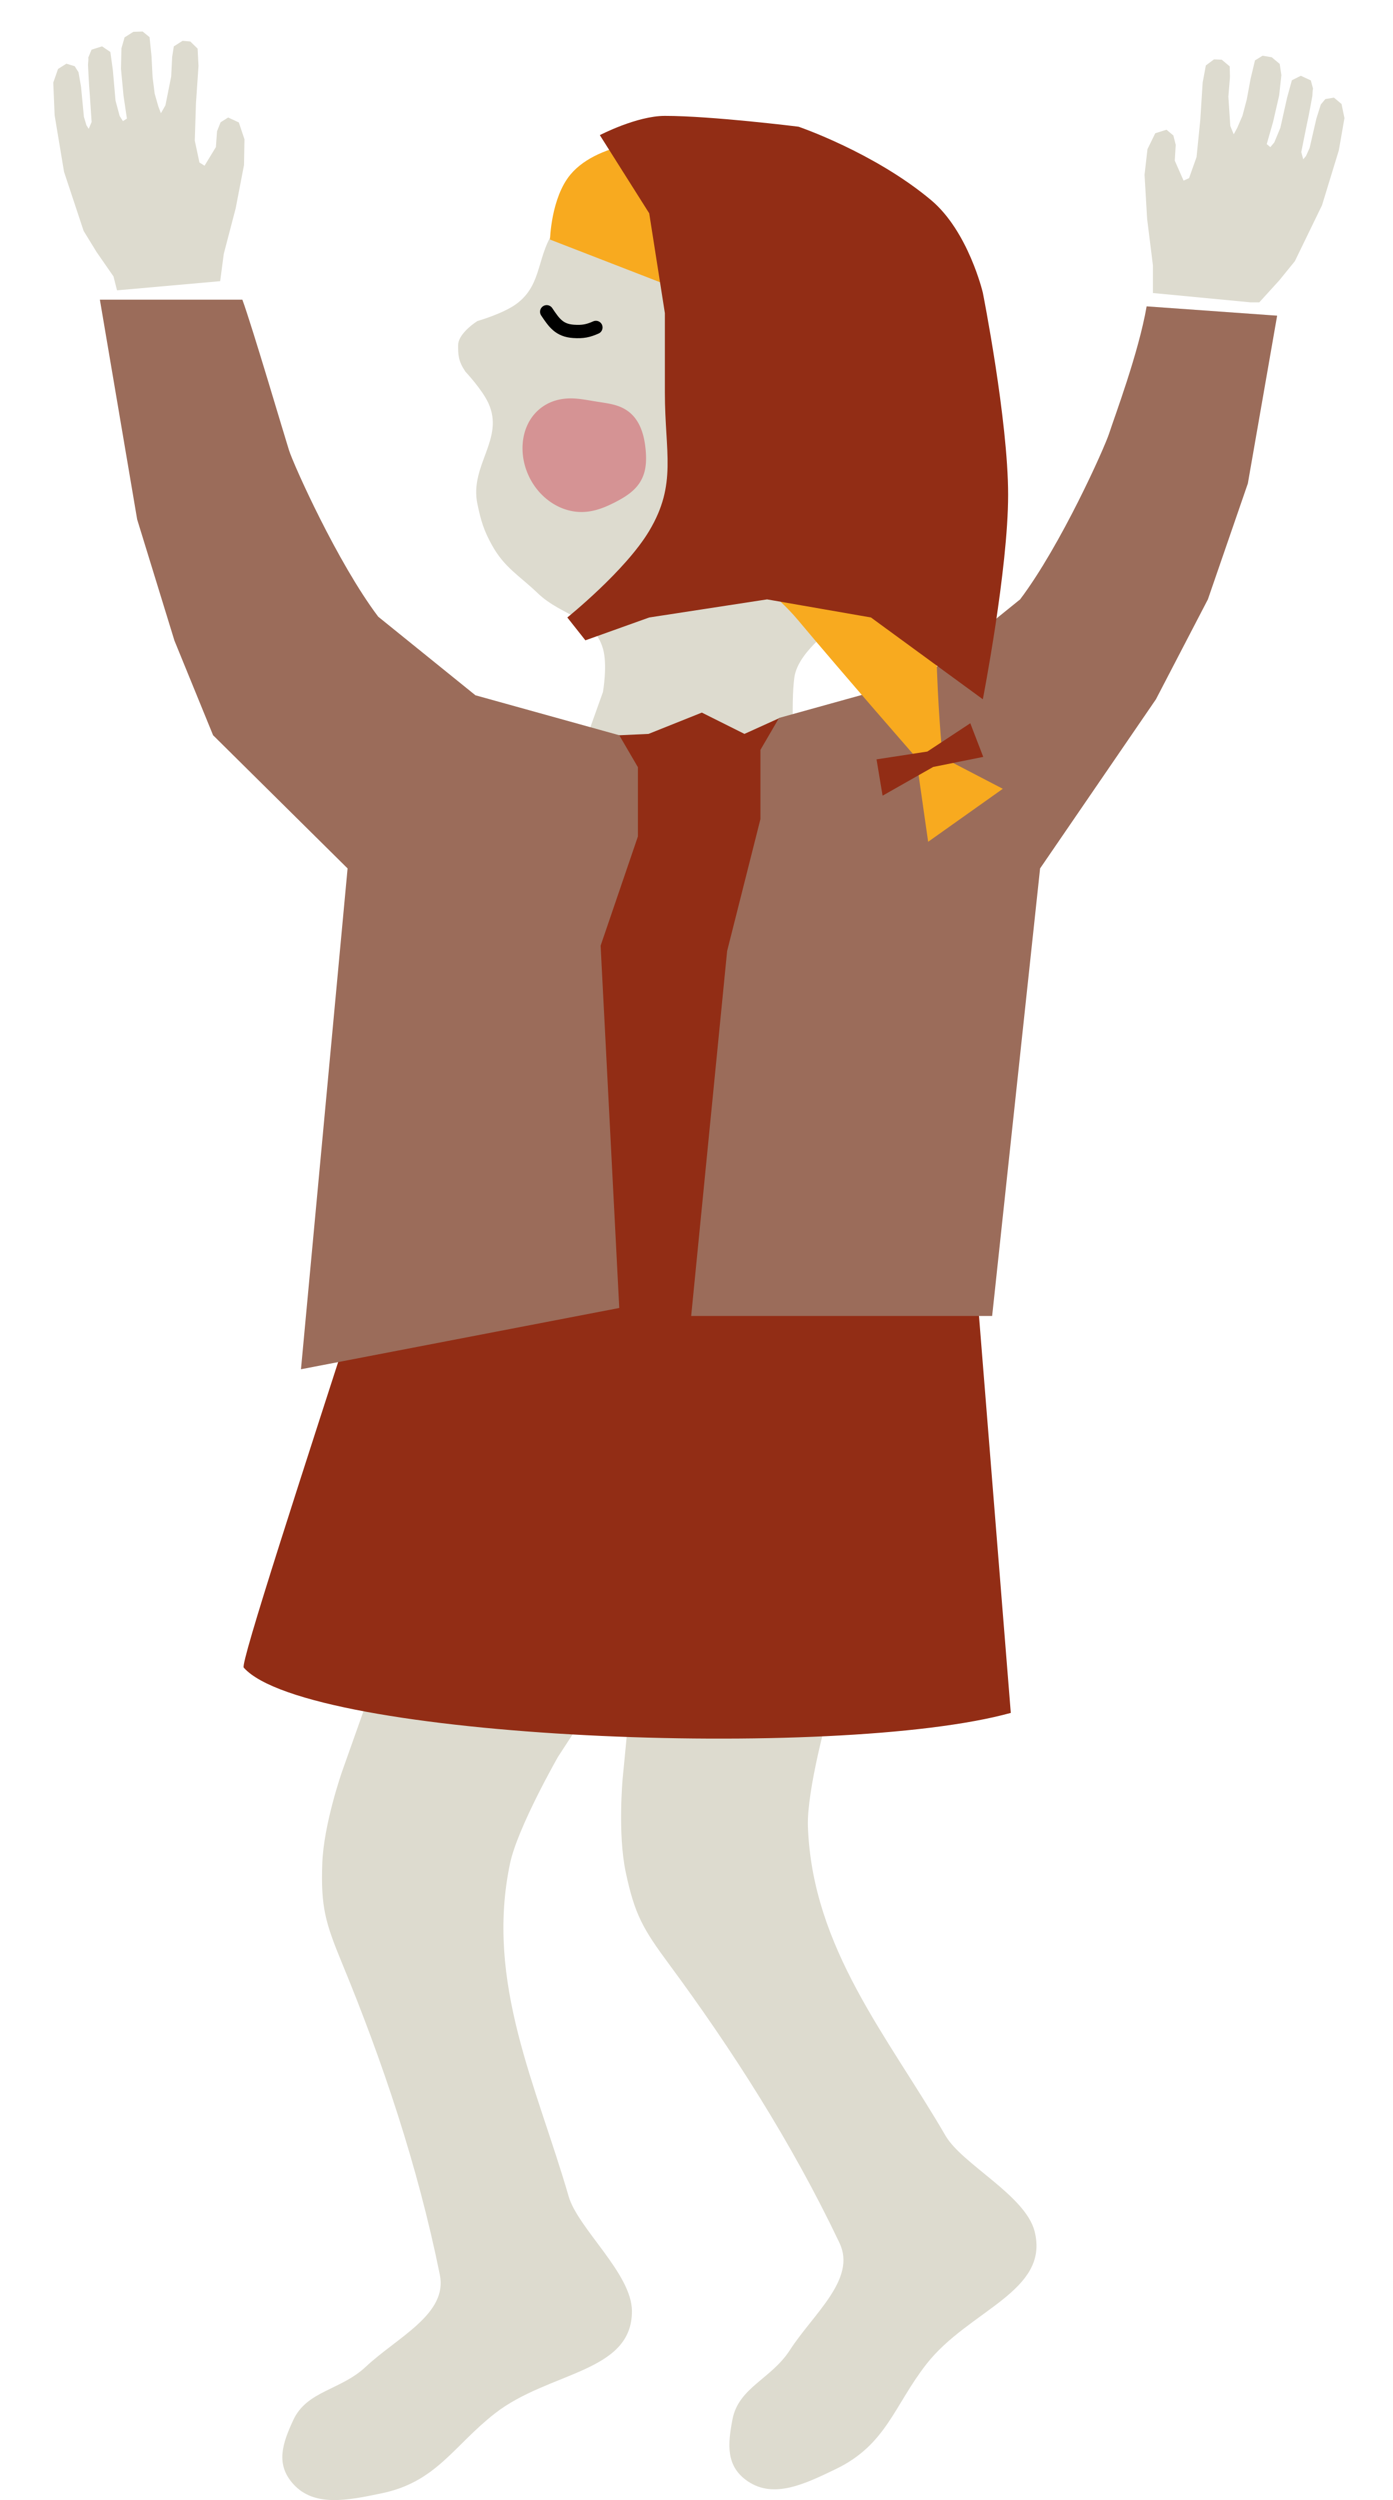 <?xml version="1.0" encoding="UTF-8"?> <svg xmlns="http://www.w3.org/2000/svg" width="1046" height="1877" viewBox="0 0 1046 1877" fill="none"> <path d="M256.871 1329.99L330.289 1123L557 1107L419 1319C419 1319 388.703 1371.98 383 1398.98C364.082 1488.54 403.342 1567.01 427 1649C433.925 1673 474.37 1706.96 474.521 1734.96C474.771 1781.64 412.17 1780.28 371.612 1811.96C340.331 1836.39 327.807 1863.38 286.441 1871.95L286.172 1872.01C260.943 1877.23 235.964 1882.41 220.2 1864.95C206.745 1850.05 212.112 1834.41 220.2 1816.96C230.472 1794.79 255.759 1794.64 274.612 1776.96C298.288 1754.75 336.241 1737.43 330.289 1707.96C313.729 1625.97 287 1547 256.871 1474C244.246 1443.41 240.831 1431.58 242 1398.98C243.062 1369.36 256.871 1329.99 256.871 1329.99Z" fill="#DDDBCF"></path> <path d="M467.572 1335.07L488.641 1116.46L704.716 1046L622.206 1285.12C622.206 1285.12 605.652 1343.87 606.662 1371.45C610.01 1462.92 667.116 1529.53 709.939 1603.35C722.473 1624.95 769.944 1648.11 776.875 1675.23C788.43 1720.46 727.364 1734.31 695.692 1774.87C671.265 1806.15 665.656 1835.38 627.6 1853.72L627.353 1853.84C604.141 1865.02 581.161 1876.09 561.638 1862.98C544.973 1851.79 546.388 1835.31 550.006 1816.41C554.6 1792.42 579.097 1786.15 593.103 1764.42C610.692 1737.14 643.315 1711.14 630.4 1683.99C594.462 1608.45 549.394 1538.32 502.472 1474.79C482.81 1448.17 476.631 1437.53 469.864 1405.62C463.716 1376.62 467.572 1335.07 467.572 1335.07Z" fill="#DDDBCF"></path> <path d="M706.518 293.469C711.921 338.551 712.888 367.207 695.643 409.222C685.149 434.789 630 468 630 468C630 468 599.353 488.13 596.5 508.5C593.659 528.786 596.5 572 596.5 572H581.5H434L452.755 519.549C452.755 519.549 456.312 499.202 452.755 486.994C445.748 462.938 421.929 462.743 403.816 445.395C389.728 431.903 378.821 426.276 369.376 409.222C363.204 398.077 361.125 390.937 358.501 378.475C352.351 349.278 379.222 329.586 366.657 302.512C361.868 292.193 349.438 279 349.438 279C344 270.861 344 266.34 344 259.105C344 251.87 353.667 244.033 358.501 241.019C358.501 241.019 377.487 235.589 387.502 228.358C408.283 213.356 402.253 190.435 418.316 170.482C429.918 156.069 436.745 147.227 452.755 137.926C476.393 124.195 482.663 119.841 521.634 125.266C560.605 130.69 586.887 136.119 621.327 148.778C655.766 161.437 664.04 179.033 681.142 206.654C699.708 236.642 702.306 258.32 706.494 293.269L706.518 293.469Z" fill="#DDDBCF"></path> <path d="M960.606 210.5L945.606 227L939.048 227L865.728 220L865.728 210.5L865.728 199.258L861.36 164.191L859.435 131.171L861.631 111.991L867.485 100.031L875.926 97.396L881.087 101.716L882.84 108.727L882.134 120.607L888.746 135.611L892.855 133.737L898.49 117.899L901.294 89.991L903.078 61.921L905.464 49.137L911.596 44.57L917.401 44.809L923.377 49.811L923.586 57.839L922.375 72.53L923.824 94.529L926.396 100.839L928.991 96.082L932.956 86.93L936.157 74.828L939.048 59.233L942.344 45.362L948.066 41.837L954.957 42.986L960.932 47.987L962.184 56.426L960.518 71.66L955.986 91.424L951.187 108.194L953.904 110.468L956.859 106.936L961.418 95.971L966.456 73.397L970.067 60.252L976.809 56.888L984.285 60.374L985.972 66.636C985.378 68.449 985.735 71.057 985.278 72.984C985.016 74.087 983.005 85.964 981.196 93.918L977.116 114.191L978.601 119.591L980.647 117.147L983.381 111.121L988.463 89.045L991.797 78.44L995.207 74.366L1001.65 73.291L1007.35 78.066L1009.55 88.683L1005.32 112.884L992.722 154.044L972.313 196.087L960.606 210.5Z" fill="#DDDBCF"></path> <path d="M72.517 189.217L85.219 207.544L87.872 217.982L165.324 211.097L166.572 201.679L168.049 190.534L176.986 156.345L183.231 123.864L183.573 104.562L179.341 91.936L171.319 88.216L165.636 91.82L162.977 98.54L162.116 110.41L153.591 124.415L149.764 122.018L146.258 105.577L147.144 77.542L149.062 49.482L148.376 36.495L142.897 31.162L137.111 30.637L130.53 34.81L129.268 42.741L128.539 57.464L124.213 79.082L120.835 84.999L118.887 79.943L116.158 70.349L114.574 57.931L113.757 42.092L112.312 27.908L107.103 23.662L100.12 23.896L93.54 28.069L91.19 36.27L90.841 51.591L92.738 71.779L95.292 89.034L92.3 90.931L89.834 87.043L86.755 75.573L84.727 52.533L82.873 39.028L76.631 34.807L68.763 37.281L66.267 43.267C66.618 45.142 65.921 47.681 66.122 49.651C66.237 50.779 66.669 62.818 67.418 70.94L68.8 91.574L66.619 96.732L64.911 94.04L62.992 87.707L60.854 65.155L58.943 54.204L56.097 49.717L49.852 47.805L43.57 51.789L39.995 62.025L41.016 86.574L48.095 129.032L62.804 173.391L72.517 189.217Z" fill="#DDDBCF"></path> <path d="M443.501 553L401.001 551L379.001 617C369.668 680.333 177.583 1245.9 183.003 1252C231 1306 629.003 1322 759.002 1286L715.001 737L705.001 589L643.002 551L585.501 539L559.002 551L527.001 535L487.001 551L443.501 553Z" fill="#922D15"></path> <path d="M546 714L519 988H745L781 652L868 525L907 450L937 363L959 237L861 230C855 265 836.53 313.9 832.999 325C829.5 336 796.667 409.333 766 450L692.999 509L584.999 539L570.999 563V615L546 714Z" fill="#9B6C5A"></path> <path d="M451.001 710L465.001 982L226 1028L261 652L160 552L131 481L103 390L75 225H182C189.334 245 213.47 326.9 217.001 338C220.5 349 253.333 422.333 284 463L357.001 522L465.001 552L479.001 576V628L451.001 710Z" fill="#9B6C5A"></path> <path d="M501.617 214.221L413 179.858C413 179.858 413.752 148.521 428.372 131.027C450.234 104.867 501.617 104.801 501.617 104.801C542.309 100.28 574.9 116.023 613.745 123.793C652.589 131.562 665.483 151.298 687.894 179.858C720.594 221.531 727.994 257.146 725.872 310.075C724.623 341.231 712.714 357.054 707.787 387.843C696.627 457.585 707.787 568.7 707.787 568.7L753 592.212L696.936 632L687.894 568.7C687.894 568.7 633.344 506.328 599.277 465.612C579.314 441.753 558.636 433.579 548.638 404.121C539.559 377.368 548.638 331.778 548.638 331.778C548.638 331.778 555.566 294.349 548.638 272.095C539.982 244.29 501.617 214.221 501.617 214.221Z" fill="#F8AA1F"></path> <path d="M487.497 160.151L450.418 101.45C450.418 101.45 478.143 87 499.254 87C534.525 87 599.639 95.128 599.639 95.128C599.639 95.128 656.478 114.503 699.12 150.217C727.156 173.697 738.008 219.755 738.008 219.755C738.008 219.755 757 315.48 757 371.474C757 427.467 738.008 525 738.008 525L654 463.591L576 450L487.497 463.591L439.566 480.748L426 463.591C426 463.591 469.595 428.574 487.497 398.568C508.553 363.276 499.254 339.865 499.254 294.71V235.106L487.497 160.151Z" fill="#922D15"></path> <path fill-rule="evenodd" clip-rule="evenodd" d="M415.136 378.019V378.019L414.561 377.653L413.991 377.278L413.426 376.895L412.867 376.503L412.312 376.103L411.764 375.694L411.221 375.277L410.684 374.852L410.153 374.418L409.628 373.977L409.109 373.527L408.596 373.07L408.09 372.606L407.59 372.133L407.096 371.654L406.61 371.166L406.13 370.672L405.657 370.171L405.19 369.662L404.731 369.147L404.28 368.625L403.835 368.096L403.398 367.56L402.968 367.019L402.545 366.47L402.13 365.916L401.723 365.356L401.323 364.79L400.932 364.217L400.548 363.64L400.171 363.056L399.803 362.468L399.443 361.873L399.091 361.274L398.747 360.67L398.411 360.061L398.083 359.446L397.764 358.828L397.453 358.204L397.15 357.576L396.856 356.944L396.571 356.308L396.294 355.667L396.025 355.023L395.766 354.374L395.515 353.722L395.273 353.066L395.04 352.407L394.816 351.744L394.602 351.078L394.396 350.408L394.2 349.736L394.014 349.06L393.837 348.382L393.669 347.701L393.512 347.018L393.364 346.332L393.225 345.644L393.097 344.954L392.978 344.262L392.87 343.568L392.771 342.873L392.683 342.176L392.605 341.477L392.537 340.778L392.479 340.077L392.432 339.375L392.395 338.673L392.369 337.97L392.353 337.267L392.348 336.564L392.353 335.86L392.369 335.157L392.396 334.454L392.434 333.752L392.483 333.05L392.542 332.349L392.613 331.649L392.694 330.951L392.787 330.254L392.891 329.559L393.006 328.865L393.132 328.174L393.27 327.486L393.42 326.799L393.581 326.116L393.753 325.436L393.938 324.759L394.134 324.086L394.341 323.416L394.561 322.751L394.792 322.09L395.036 321.434L395.291 320.783L395.559 320.137L395.838 319.497L396.129 318.862L396.432 318.234L396.747 317.612L397.073 316.996L397.411 316.388L397.761 315.787L398.123 315.194L398.496 314.608L398.88 314.03L399.275 313.461L399.682 312.901L400.099 312.349L400.527 311.807L400.965 311.274L401.414 310.75L401.873 310.237L402.341 309.734L402.819 309.241L403.307 308.758L403.803 308.287L404.309 307.826L404.823 307.376L405.345 306.938L405.876 306.511L406.414 306.096L406.959 305.693L407.512 305.301L408.071 304.922L408.637 304.554L409.21 304.199L409.788 303.856L410.371 303.526L410.96 303.208L411.554 302.903L412.153 302.61L412.755 302.33L413.362 302.062L413.972 301.807L414.585 301.564L415.2 301.334L415.819 301.116L416.439 300.911L417.061 300.718L417.684 300.536L418.308 300.367L418.933 300.209L419.558 300.063L420.183 299.929L420.807 299.805L421.431 299.693L422.054 299.591L422.675 299.5L423.294 299.418L423.912 299.347L424.528 299.286L425.141 299.234L425.751 299.191L426.358 299.158L426.962 299.132L427.563 299.115L428.16 299.106L428.753 299.105L429.343 299.11L429.928 299.123L430.509 299.142L431.086 299.168L431.658 299.199L432.225 299.236L432.788 299.277L433.346 299.324L433.9 299.375L434.448 299.431L434.992 299.489L435.531 299.552L436.065 299.617L436.595 299.686L437.119 299.756L437.639 299.829L438.154 299.904L438.665 299.98L439.172 300.057L439.674 300.136L440.172 300.215L440.665 300.295L441.155 300.376L441.642 300.456L442.124 300.537L442.603 300.617L443.079 300.697L443.552 300.777L444.022 300.856L444.489 300.935L444.954 301.013L445.416 301.09L445.876 301.166L446.335 301.242L446.791 301.317L447.246 301.391L447.7 301.464L448.152 301.536L448.603 301.608L449.054 301.679L449.504 301.75L449.953 301.82L450.402 301.89L450.851 301.96L451.3 302.03L451.749 302.099L452.198 302.169L452.647 302.24L453.097 302.311L453.548 302.383L453.999 302.456L454.45 302.53L454.903 302.606L455.356 302.683L455.81 302.762L456.265 302.844L456.721 302.928L457.177 303.014L457.635 303.104L458.093 303.197L458.552 303.293L459.012 303.393L459.472 303.498L459.933 303.606L460.394 303.719L460.855 303.837L461.317 303.96L461.778 304.089L462.239 304.223L462.7 304.363L463.16 304.509L463.62 304.662L464.079 304.821L464.536 304.987L464.992 305.16L465.447 305.34L465.9 305.527L466.35 305.722L466.798 305.924L467.244 306.134L467.687 306.352L468.127 306.577L468.563 306.811L468.996 307.053L469.425 307.303L469.85 307.561L470.271 307.827L470.687 308.101L471.098 308.383L471.504 308.673L471.906 308.971L472.302 309.277L472.692 309.591L473.076 309.912L473.455 310.241L473.827 310.578L474.193 310.922L474.553 311.273L474.906 311.631L475.253 311.996L475.593 312.367L475.926 312.745L476.252 313.13L476.571 313.52L476.884 313.917L477.189 314.319L477.487 314.727L477.778 315.14L478.062 315.558L478.338 315.981L478.608 316.409L478.871 316.841L479.127 317.278L479.376 317.719L479.618 318.163L479.854 318.612L480.083 319.064L480.305 319.519L480.521 319.977L480.73 320.439L480.933 320.903L481.13 321.37L481.321 321.84L481.505 322.312L481.684 322.787L481.857 323.264L482.024 323.743L482.186 324.224L482.342 324.707L482.493 325.191L482.638 325.678L482.778 326.166L482.913 326.656L483.043 327.148L483.168 327.641L483.288 328.135L483.404 328.631L483.515 329.128L483.622 329.627L483.725 330.127L483.823 330.628L483.918 331.131L484.009 331.635L484.095 332.14L484.179 332.647L484.258 333.155L484.334 333.664L484.407 334.175L484.476 334.687L484.541 335.2L484.604 335.716L484.663 336.233L484.719 336.751L484.772 337.271L484.821 337.793L484.868 338.317L484.911 338.842L484.95 339.37L484.986 339.899L485.018 340.431L485.047 340.964L485.072 341.5L485.092 342.037L485.108 342.577L485.12 343.118L485.126 343.662L485.128 344.207L485.124 344.755L485.115 345.304L485.099 345.855L485.077 346.408L485.049 346.962L485.014 347.518L484.971 348.074L484.921 348.632L484.863 349.191L484.797 349.75L484.723 350.31L484.64 350.869L484.547 351.429L484.446 351.988L484.334 352.547L484.213 353.105L484.082 353.662L483.941 354.217L483.789 354.77L483.626 355.321L483.453 355.869L483.269 356.415L483.073 356.957L482.867 357.496L482.649 358.031L482.42 358.562L482.18 359.089L481.929 359.61L481.666 360.127L481.393 360.638L481.109 361.144L480.814 361.643L480.508 362.137L480.192 362.624L479.865 363.105L479.529 363.579L479.183 364.046L478.827 364.506L478.462 364.959L478.088 365.405L477.706 365.844L477.315 366.275L476.917 366.7L476.511 367.117L476.098 367.526L475.677 367.929L475.251 368.325L474.817 368.713L474.378 369.095L473.933 369.47L473.483 369.838L473.028 370.2L472.568 370.555L472.103 370.905L471.635 371.248L471.162 371.585L470.685 371.917L470.205 372.244L469.722 372.565L469.235 372.882L468.746 373.193L468.254 373.501L467.759 373.804L467.261 374.103L466.762 374.398L466.26 374.69L465.755 374.979L465.249 375.264L464.74 375.547L464.229 375.826L463.717 376.104L463.202 376.378L462.684 376.651L462.165 376.921L461.643 377.189L461.119 377.455L460.592 377.718L460.063 377.98L459.531 378.239L458.996 378.496L458.459 378.751L457.918 379.003L457.374 379.253L456.827 379.5L456.276 379.744L455.722 379.985L455.165 380.223L454.603 380.457L454.038 380.687L453.469 380.913L452.897 381.135L452.32 381.353L451.739 381.565L451.154 381.773L450.565 381.974L449.972 382.17L449.375 382.36L448.774 382.544L448.168 382.72L447.559 382.889L446.946 383.051L446.329 383.206L445.709 383.352L445.084 383.489L444.457 383.618L443.826 383.738L443.191 383.849L442.554 383.95L441.914 384.041L441.271 384.122L440.625 384.194L439.978 384.254L439.328 384.304L438.676 384.343L438.022 384.372L437.367 384.389L436.711 384.395L436.054 384.39L435.396 384.374L434.737 384.346L434.078 384.307L433.419 384.256L432.76 384.195L432.101 384.121L431.442 384.037L430.785 383.941L430.128 383.833L429.472 383.714L428.818 383.584L428.165 383.443L427.514 383.29L426.865 383.126L426.218 382.951L425.574 382.765L424.932 382.568L424.293 382.361L423.656 382.142L423.023 381.913L422.393 381.674L421.766 381.424L421.143 381.163L420.523 380.893L419.907 380.612L419.296 380.321L418.688 380.021L418.085 379.711L417.486 379.391L416.891 379.062L416.302 378.723L415.717 378.376L415.136 378.019" fill="#D59394"></path> <path d="M696.345 564.248L658.177 570.114L662.731 597.377L700.787 575.784L738.32 568.27L728.589 543L696.345 564.248Z" fill="#922D15"></path> <path d="M410.523 234.084C416.031 242.284 419.899 248.044 430.655 248.79C437.703 249.278 441.706 248.382 447.461 245.839" stroke="black" stroke-width="10" stroke-linecap="round"></path> </svg> 